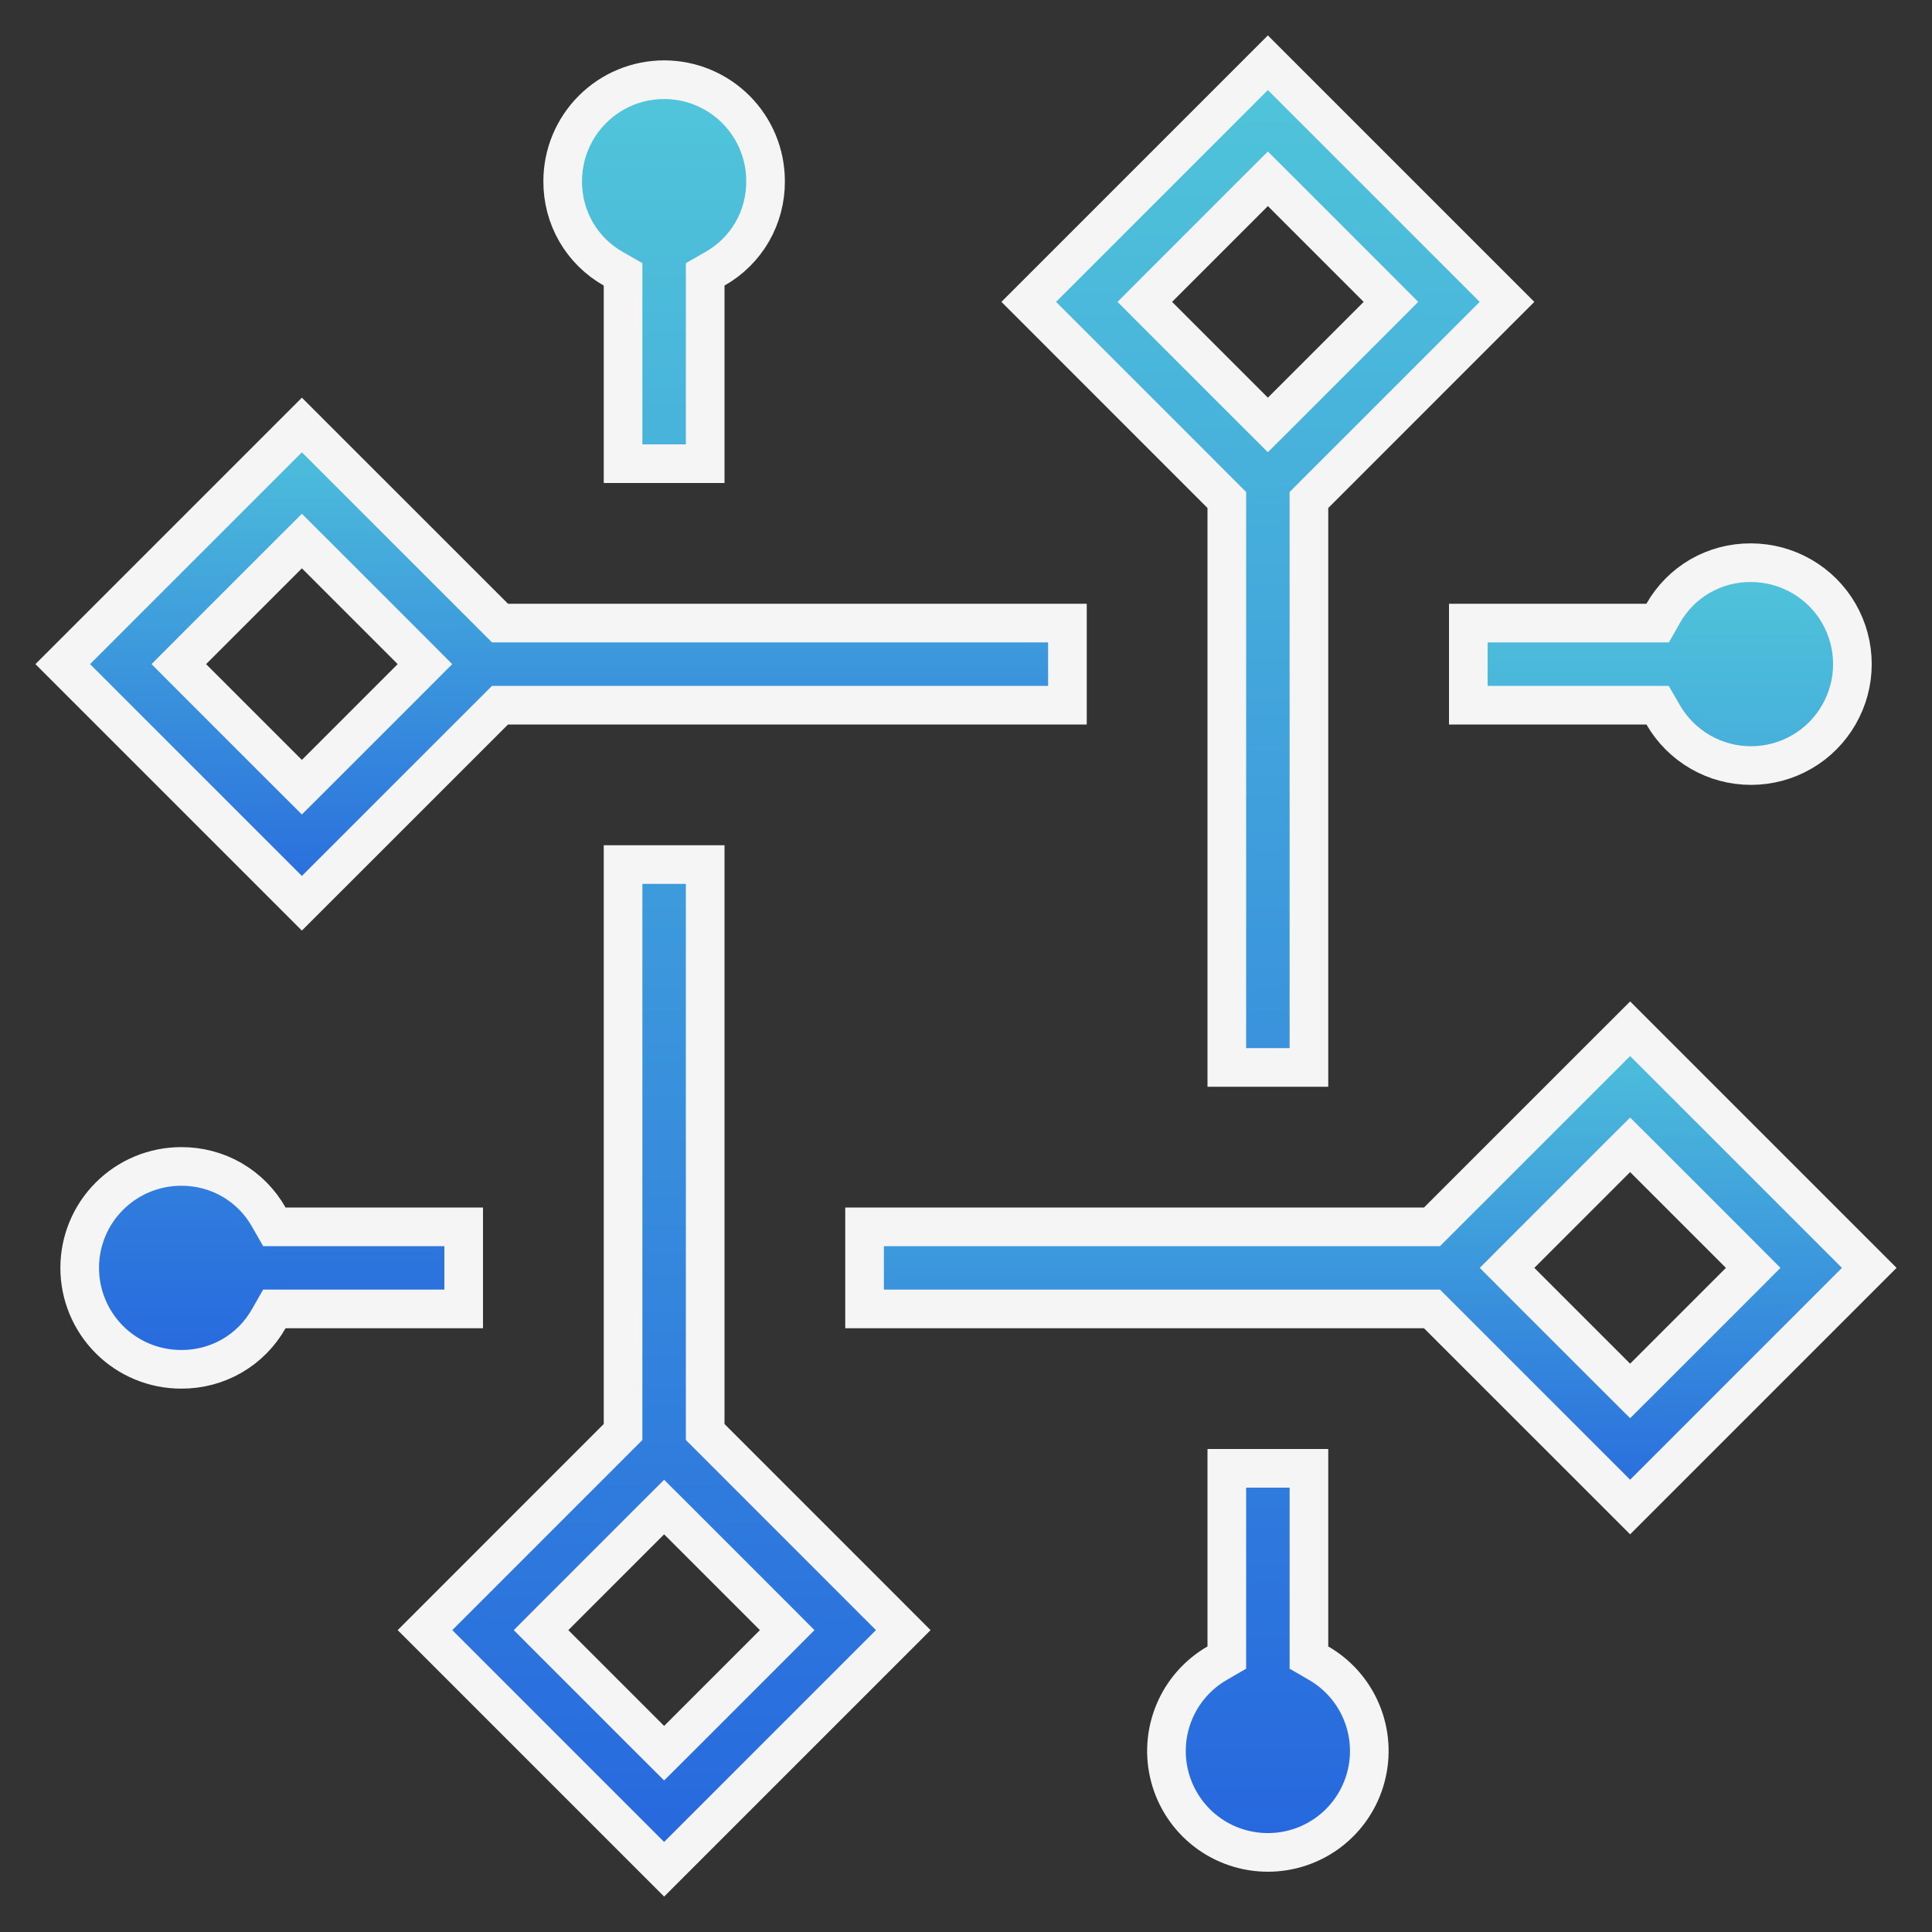<svg width="40" height="40" viewBox="0 0 40 40" fill="none" xmlns="http://www.w3.org/2000/svg">
<rect x="0" y="0" width="40" height="40" fill="#333333" stroke="none"/>
<g clip-path="url(#clip0_2494_13893)">
<path d="M3.75 24.15H3.753C4.121 24.148 4.483 24.243 4.802 24.427C5.12 24.611 5.383 24.877 5.564 25.197L5.68 25.4H9.6V27.1H5.68L5.564 27.303C5.383 27.623 5.12 27.889 4.802 28.073C4.483 28.257 4.121 28.352 3.753 28.35H3.75C3.193 28.35 2.658 28.129 2.265 27.735C1.871 27.341 1.65 26.807 1.65 26.25C1.65 25.693 1.871 25.159 2.265 24.766C2.658 24.372 3.193 24.15 3.75 24.15ZM36.247 11.65H36.25C36.619 11.65 36.981 11.747 37.301 11.931C37.62 12.115 37.886 12.379 38.07 12.698C38.255 13.017 38.352 13.38 38.352 13.749C38.353 14.118 38.255 14.479 38.071 14.799C37.887 15.118 37.623 15.384 37.304 15.568C36.984 15.753 36.622 15.85 36.253 15.85C35.884 15.85 35.522 15.754 35.203 15.569C34.884 15.385 34.618 15.119 34.434 14.8L34.318 14.6H30.4V12.9H34.32L34.435 12.697C34.617 12.377 34.88 12.111 35.198 11.927C35.517 11.743 35.879 11.648 36.247 11.65Z" fill="url(#paint0_linear_2494_13893)" stroke="#F5F5F5" stroke-width="0.8"/>
<path d="M14.6 17.9V29.648L18.701 33.75L13.75 38.701L8.799 33.75L12.9 29.648V17.9H14.6ZM13.467 31.484L11.484 33.467L11.202 33.75L11.484 34.033L13.467 36.016L13.75 36.298L14.033 36.016L16.016 34.033L16.298 33.75L16.016 33.467L14.033 31.484L13.75 31.202L13.467 31.484ZM25.967 3.984L23.984 5.967L23.702 6.25L23.984 6.533L25.967 8.516L26.25 8.798L26.533 8.516L28.516 6.533L28.798 6.25L28.516 5.967L26.533 3.984L26.25 3.702L25.967 3.984ZM25.4 10.352L21.299 6.25L26.25 1.299L31.201 6.25L27.1 10.352V22.1H25.4V10.352Z" fill="url(#paint1_linear_2494_13893)" stroke="#F5F5F5" stroke-width="0.8"/>
<path d="M10.352 12.9H22.1V14.6H10.352L6.25 18.701L1.299 13.75L6.25 8.799L10.352 12.9ZM5.967 11.484L3.984 13.467L3.702 13.75L3.984 14.033L5.967 16.016L6.25 16.298L6.533 16.016L8.516 14.033L8.798 13.75L8.516 13.467L6.533 11.484L6.25 11.202L5.967 11.484Z" fill="url(#paint2_linear_2494_13893)" stroke="#F5F5F5" stroke-width="0.8"/>
<path d="M27.1 30.4V34.318L27.3 34.434C27.7 34.665 28.014 35.022 28.19 35.449C28.367 35.876 28.398 36.349 28.278 36.796C28.159 37.242 27.895 37.638 27.528 37.919C27.162 38.2 26.712 38.352 26.25 38.352C25.788 38.352 25.338 38.2 24.972 37.919C24.605 37.638 24.341 37.242 24.222 36.796C24.102 36.349 24.133 35.876 24.31 35.449C24.486 35.022 24.8 34.665 25.2 34.434L25.4 34.318V30.4H27.1ZM12.9 5.68L12.697 5.564C12.377 5.383 12.111 5.12 11.927 4.802C11.743 4.483 11.648 4.121 11.65 3.753V3.75C11.65 3.193 11.872 2.658 12.266 2.265C12.659 1.871 13.193 1.65 13.75 1.65C14.307 1.65 14.841 1.871 15.235 2.265C15.629 2.658 15.85 3.193 15.85 3.75V3.753C15.852 4.121 15.757 4.483 15.573 4.802C15.389 5.12 15.123 5.383 14.803 5.564L14.6 5.68V9.6H12.9V5.68Z" fill="url(#paint3_linear_2494_13893)" stroke="#F5F5F5" stroke-width="0.8"/>
<path d="M38.701 26.25L33.75 31.201L29.648 27.1H17.9V25.4H29.648L33.75 21.299L38.701 26.25ZM33.467 23.984L31.484 25.967L31.202 26.25L31.484 26.533L33.467 28.516L33.75 28.798L34.033 28.516L36.016 26.533L36.298 26.25L36.016 25.967L34.033 23.984L33.75 23.702L33.467 23.984Z" fill="url(#paint4_linear_2494_13893)" stroke="#F5F5F5" stroke-width="0.8"/>
</g>
<defs>
<linearGradient id="paint0_linear_2494_13893" x1="20.001" y1="11.25" x2="20.001" y2="28.75" gradientUnits="userSpaceOnUse">
<stop stop-color="#51C7DA"/>
<stop offset="1" stop-color="#2666DE"/>
</linearGradient>
<linearGradient id="paint1_linear_2494_13893" x1="20" y1="0.732" x2="20" y2="39.267" gradientUnits="userSpaceOnUse">
<stop stop-color="#51C7DA"/>
<stop offset="1" stop-color="#2666DE"/>
</linearGradient>
<linearGradient id="paint2_linear_2494_13893" x1="11.616" y1="8.232" x2="11.616" y2="19.267" gradientUnits="userSpaceOnUse">
<stop stop-color="#51C7DA"/>
<stop offset="1" stop-color="#2666DE"/>
</linearGradient>
<linearGradient id="paint3_linear_2494_13893" x1="20" y1="1.25" x2="20" y2="38.753" gradientUnits="userSpaceOnUse">
<stop stop-color="#51C7DA"/>
<stop offset="1" stop-color="#2666DE"/>
</linearGradient>
<linearGradient id="paint4_linear_2494_13893" x1="28.384" y1="20.732" x2="28.384" y2="31.767" gradientUnits="userSpaceOnUse">
<stop stop-color="#51C7DA"/>
<stop offset="1" stop-color="#2666DE"/>
</linearGradient>
<clipPath id="clip0_2494_13893">
<rect width="40" height="40" fill="white"/>
</clipPath>
</defs>
</svg>
